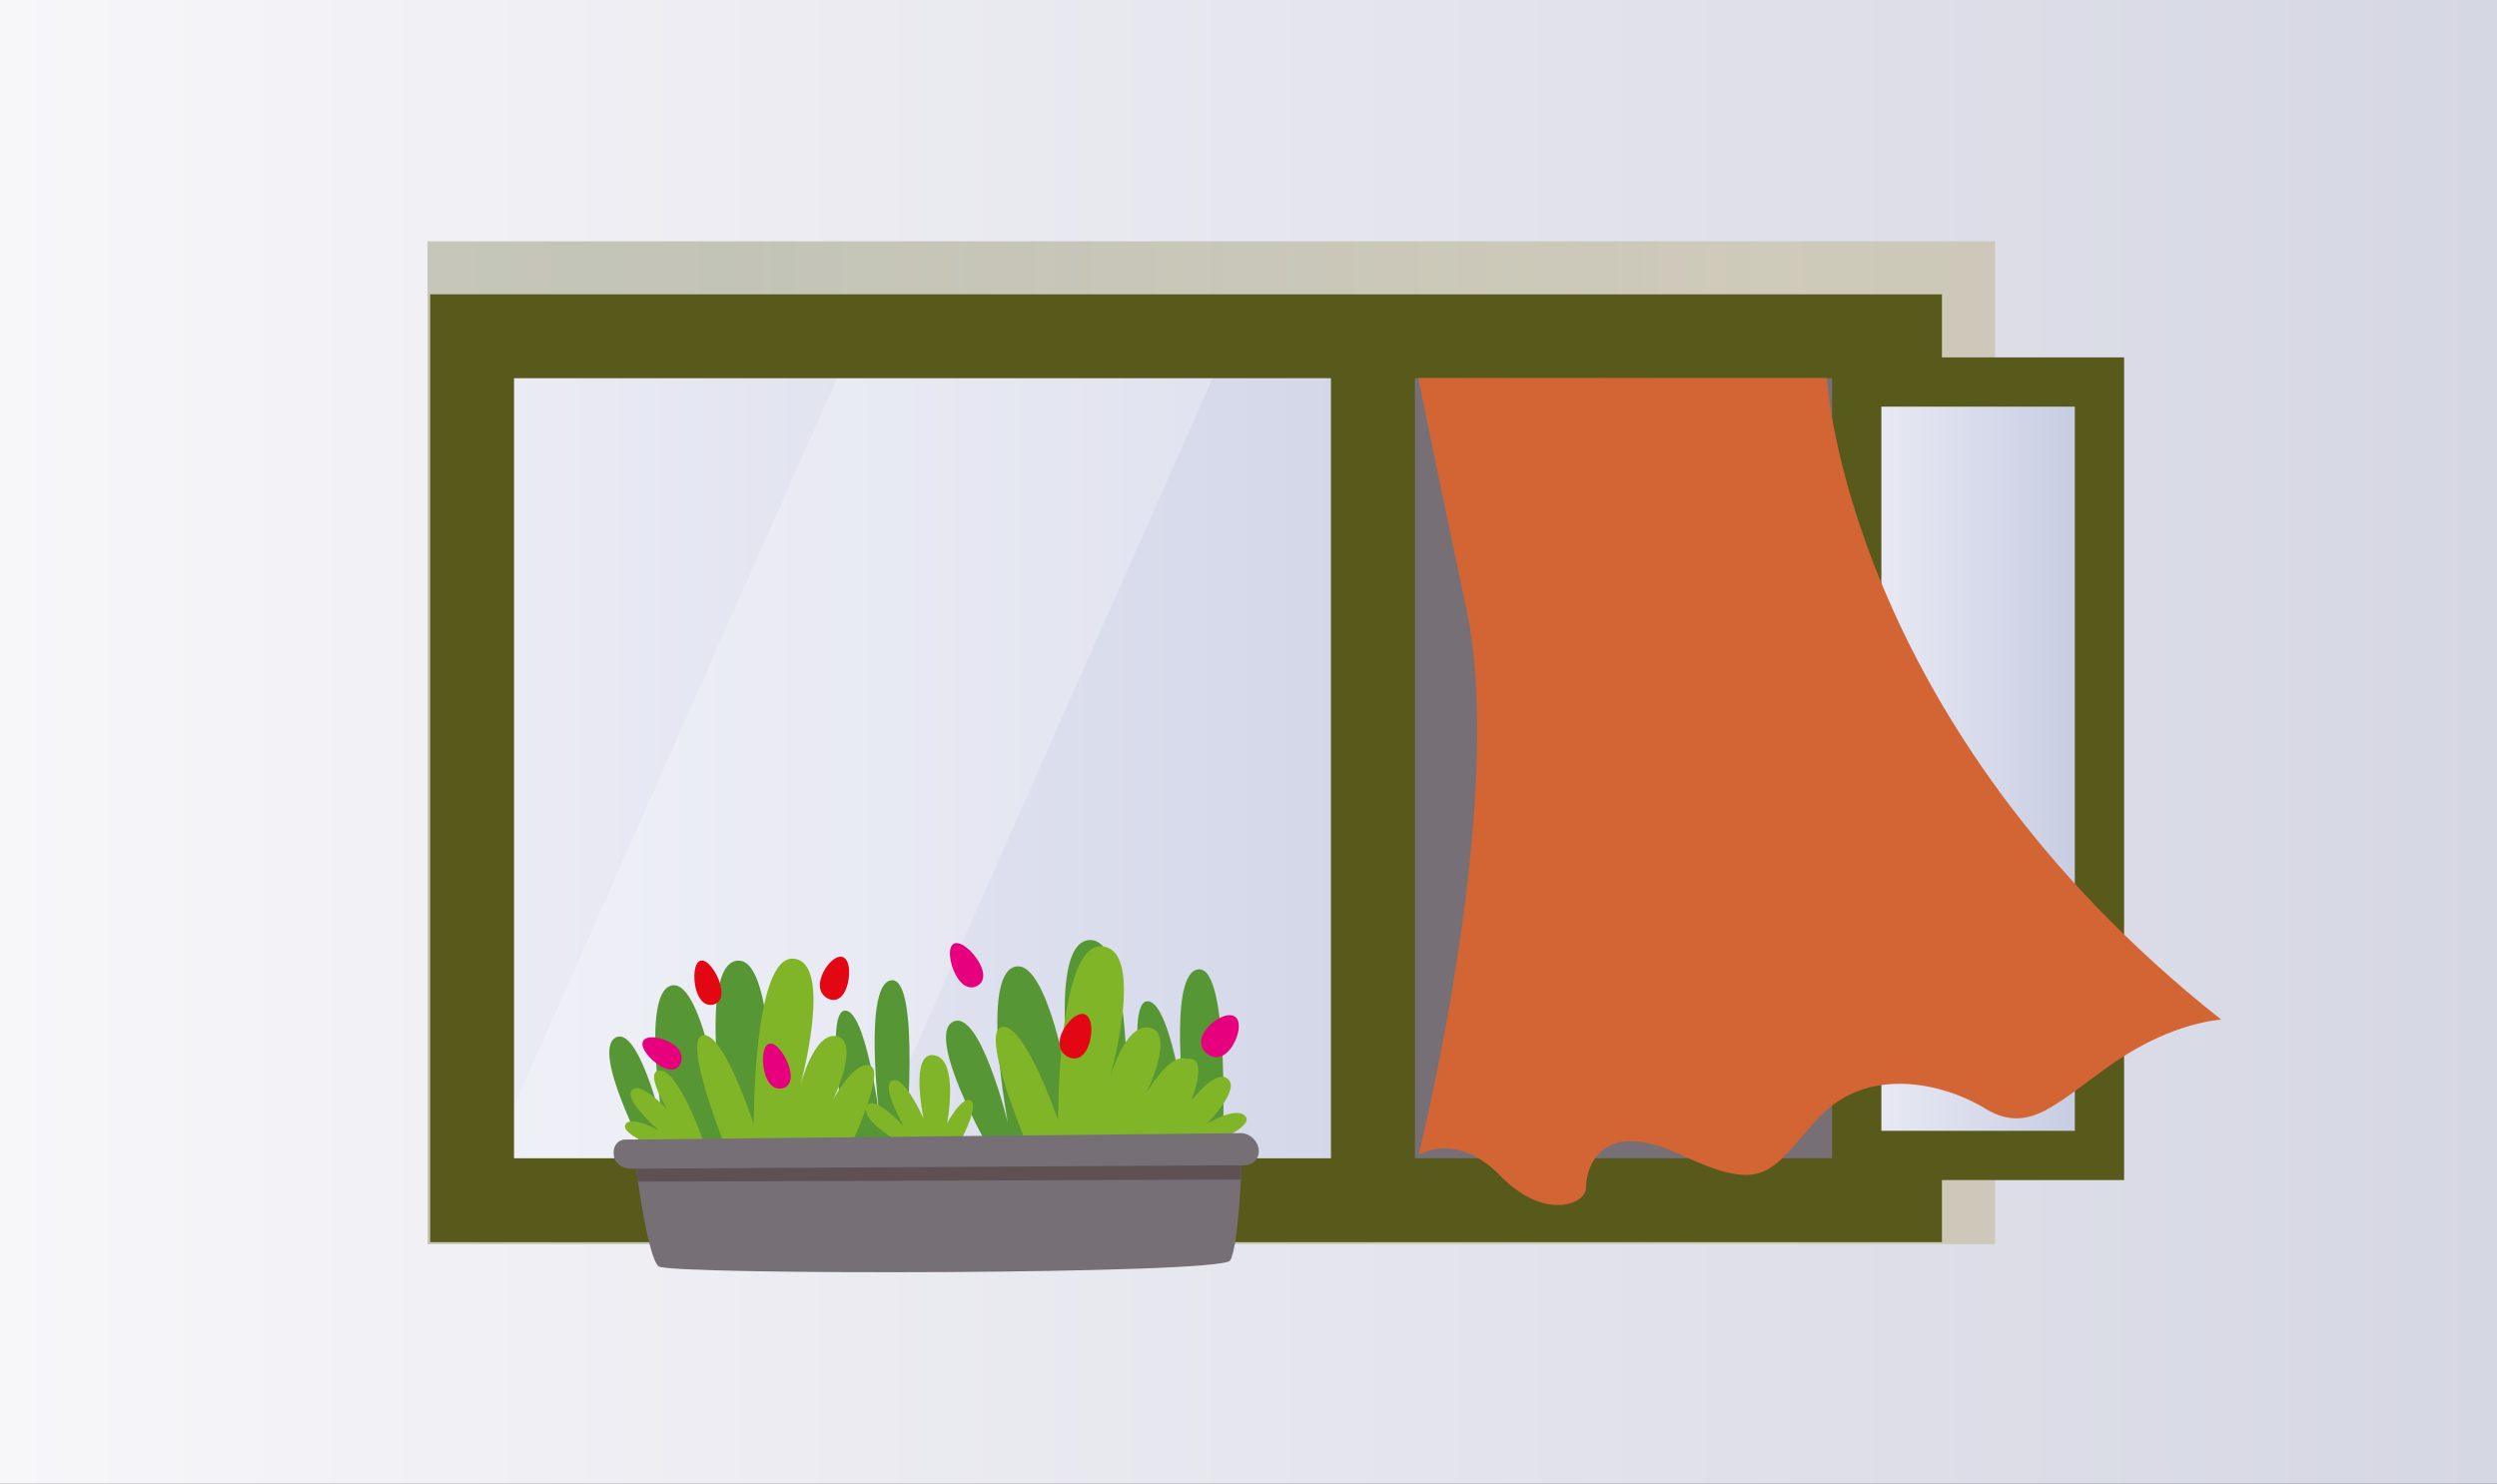 <svg xmlns="http://www.w3.org/2000/svg" xmlns:xlink="http://www.w3.org/1999/xlink" viewBox="0 0 419.71 249.44"><rect x="0" y="0" width="419.71" height="249.44" fill="#333333" stroke="none"/><defs><style> .cls-1, .cls-2, .cls-3, .cls-4, .cls-5 { fill: none; } .cls-2, .cls-6 { stroke-width: 14.11px; } .cls-2, .cls-6, .cls-7, .cls-4 { stroke-miterlimit: 10; } .cls-2, .cls-7 { stroke: #575a1b; } .cls-3 { isolation: isolate; } .cls-6 { fill: url(#Lila_invierno_2); stroke: #fff; } .cls-8 { fill: #e6007e; } .cls-9, .cls-10 { fill: #d36433; } .cls-11 { fill: #e30613; } .cls-12 { fill: #81b528; } .cls-13 { fill: #569634; } .cls-14 { fill: #767076; } .cls-15 { fill: #5e5053; } .cls-7 { fill: url(#Lila_invierno_2-2); stroke-width: 8.28px; } .cls-10 { opacity: .22; } .cls-10, .cls-4 { mix-blend-mode: multiply; } .cls-16 { fill: url(#Gris_invierno); } .cls-4 { opacity: .28; stroke: url(#Nieuwe_verloopstaal_2); stroke-width: 14.09px; } .cls-5 { clip-path: url(#clippath); } .cls-17 { fill: #fff; opacity: .24; } </style><linearGradient id="Gris_invierno" data-name="Gris invierno" x1="0" y1="124.72" x2="419.71" y2="124.72" gradientUnits="userSpaceOnUse"><stop offset="0" stop-color="#f7f6f9"></stop><stop offset=".5" stop-color="#e6e6ee"></stop><stop offset="1" stop-color="#d5d7e3"></stop></linearGradient><linearGradient id="Lila_invierno_2" data-name="Lila invierno 2" x1="79.35" y1="129.14" x2="319.36" y2="129.14" gradientUnits="userSpaceOnUse"><stop offset="0" stop-color="#ebecf5"></stop><stop offset=".5" stop-color="#d8dbeb"></stop><stop offset="1" stop-color="#c3c9df"></stop></linearGradient><linearGradient id="Nieuwe_verloopstaal_2" data-name="Nieuwe verloopstaal 2" x1="71.86" y1="124.87" x2="335.34" y2="124.87" gradientUnits="userSpaceOnUse"><stop offset=".2" stop-color="#575a1f"></stop><stop offset=".86" stop-color="#a4923f"></stop></linearGradient><linearGradient id="Lila_invierno_2-2" data-name="Lila invierno 2" x1="312.09" y1="129.23" x2="352.89" y2="129.23" xlink:href="#Lila_invierno_2"></linearGradient><clipPath id="clippath"><path class="cls-1" d="m206.76,211.91c-1.48,2.38-94.15,2.46-96.05.98-1.9-1.48-3.88-17.19-3.88-17.19l101.92-1s-.5,14.83-1.99,17.22Z"></path></clipPath></defs><g class="cls-3"><g id="Layer_2" data-name="Layer 2"><g id="Laag_1" data-name="Laag 1"><g><rect class="cls-16" width="419.71" height="249.44"></rect><g><rect class="cls-6" x="79.35" y="56.53" width="240.01" height="145.24"></rect><polygon class="cls-17" points="142.48 201.76 79.35 201.76 143.9 56.37 207.04 56.37 142.48 201.76"></polygon><rect class="cls-14" x="230.77" y="56.37" width="88.59" height="145.39"></rect><line class="cls-2" x1="230.77" y1="201.76" x2="230.77" y2="56.37"></line><rect class="cls-4" x="78.9" y="47.61" width="249.39" height="154.51"></rect><rect class="cls-2" x="79.35" y="56.53" width="240.01" height="145.24"></rect><rect class="cls-7" x="312.09" y="64.22" width="40.8" height="130.02"></rect><g><path class="cls-9" d="m307.07,63.55s3.13,57.85,66.28,107.86c0,0-8.04.37-17.8,7.09-9.76,6.72-14.35,12.4-21.82,7.88-7.46-4.52-20.09-7.16-28.13,1.62-8.04,8.79-8.61,12.89-22.96,6.17-14.35-6.72-16.07,2.99-16.07,5.6s-6.89,5.55-14.35-2.08-13.78-3.52-13.78-3.52c0,0,14.93-59.34,8.04-91.81-6.89-32.47-8.04-38.81-8.04-38.81h68.63Z"></path><path class="cls-10" d="m278.18,63.55s14.25,39.87,48.28,75.71c17.21,18.13-4.67,5.71-10.17,0-6.42-6.67-33.48-35.46-47.02-75.71h8.9Z"></path><path class="cls-10" d="m293.5,118.47c1.78.69,21.38,31.59,37.04,50.94l13.74,16.97s-4.97,3.56-10.55,0c-6.03-3.86-40.23-67.91-40.23-67.91Z"></path><path class="cls-10" d="m301.12,193.09c-4.49,4.98-7.32,6.3-18.48,1.08-7.98-30.16-6.47-32.47-13.36-64.94-2.44-11.52-1.16-11.4,0-12.63,2.12-2.24,8.6,16.71,13.17,29.48,7.02,19.63,11.05,27.21,18.67,47.01Z"></path><path class="cls-10" d="m266.56,199.77c0,2.61-6.89,5.55-14.35-2.08,9.3-30.55,3.56-71.37,7.18-61.65s7.18,61.12,7.18,63.73Z"></path><path class="cls-10" d="m246.06,63.55s6.98,30.2,8.47,42.59c1.5,12.4,5.72,8.34,4.85,0-.87-8.34-6.6-42.59-6.6-42.59h-6.72Z"></path></g><g><path class="cls-13" d="m108.59,194.04s-9.19-17.32-5.15-19.59c4.07-2.28,8.29,16.12,8.29,16.12,0,0-4.26-23.72,1.17-24.9,5.48-1.19,8.95,24.56,8.95,24.56,0,0-4.62-27.81,1.97-28.72,6.67-.92,5.8,27.85,5.8,27.85l-.39,4.51-20.64.17Z"></path><path class="cls-13" d="m165.91,192.48s-10.27-18.29-5.76-20.69c4.54-2.43,9.27,17.02,9.27,17.02,0,0-4.77-25.06,1.29-26.32s10.02,25.95,10.02,25.95c0,0-5.18-29.41,2.19-30.39,7.47-.99,6.5,29.45,6.5,29.45l-.43,4.77-23.08.21Z"></path><path class="cls-13" d="m142.31,192.69s-3.88-22.46-.34-22.79c3.56-.34,5.86,17.88,5.86,17.88,0,0-2.83-22.59,2.04-22.99,4.91-.4,2.34,27.81,2.34,27.81l-9.89.09Z"></path><path class="cls-12" d="m121.96,192.88s-7.27-17.97-3.86-18.83c3.44-.87,8.59,14.92,8.59,14.92,0,0-.11-28.31,6.67-27.81,6.87.51,1.13,21.47,1.13,21.47,0,0,2.32-9.32,6.21-8.42,3.92.91-.61,10.55-.61,10.55,0,0,3.52-6.61,6.2-5.58,2.69,1.03-3.84,14.6-3.84,14.6l-20.48-.89Z"></path><path class="cls-12" d="m118.62,192.91s-4.77-14.11-8.12-12.88c-1.9.69,1.65,6.44,1.65,6.44,0,0-4.41-4.64-5.83-3.31-1.75,1.64,4.46,6.89,4.46,6.89,0,0-4.77-2.65-5.65-1.01-.88,1.63,5.6,3.96,5.6,3.96l7.89-.07Z"></path><path class="cls-12" d="m161.08,192.52s3.59-6.46,2.14-7.47-4.02,3.77-4.02,3.77c0,0,2.06-10.72-2.17-11.42-4.2-.7-1.8,10.62-1.8,10.62,0,0-3.19-7.21-5.24-6.38s1.91,7.67,1.91,7.67c0,0-5.31-5.76-6.27-3.22-.96,2.53,6.57,6.5,6.57,6.5l8.88-.08Z"></path><path class="cls-13" d="m193.17,192.23s-4.28-23.55-.38-23.9,6.45,18.75,6.45,18.75c0,0-3.12-23.7,2.24-24.13,5.41-.43,4.01,30.31,4.01,30.31l-12.32-1.03Z"></path><path class="cls-12" d="m194.46,192.21s1.64-15.32,5.91-14.17c2.45.66-.15,7.04-.15,7.04,0,0,3.93-5.22,6.01-3.83,2.59,1.73-3.4,7.67-3.4,7.67,0,0,4.97-3.05,6.5-1.27s-5.62,4.48-5.62,4.48l-9.26.08Z"></path><path class="cls-12" d="m172.63,192.41s-8.02-18.86-4.25-19.76c3.79-.91,9.47,15.65,9.47,15.65,0,0-.13-29.73,7.34-29.21,7.58.52,1.26,22.54,1.26,22.54,0,0,2.55-9.79,6.85-8.85,4.33.95-.67,11.09-.67,11.09,0,0,3.89-6.95,6.84-5.87s-4.23,15.34-4.23,15.34l-22.59-.92Z"></path><path class="cls-8" d="m111.07,179.25c1.77,1,2.92.55,3.36-.56s0-2.45-1.76-3.44-4.19-1.25-4.62-.15,1.27,3.15,3.03,4.14Z"></path><path class="cls-8" d="m128.54,180.41c.59,2.07,1.78,2.8,2.93,2.56s1.81-1.37,1.22-3.46c-.59-2.08-2.22-4.31-3.36-4.06s-1.37,2.88-.78,4.95Z"></path><path class="cls-11" d="m117.01,166.4c.58,2.04,1.74,2.75,2.86,2.49s1.77-1.38,1.19-3.43c-.58-2.05-2.17-4.23-3.28-3.97s-1.34,2.87-.77,4.91Z"></path><path class="cls-11" d="m138.13,164.05c-.73,1.9-.13,3.22,1,3.8s2.39.2,3.12-1.71c.73-1.91.67-4.62-.48-5.2s-2.92,1.2-3.65,3.1Z"></path><path class="cls-8" d="m160.66,163.92c1.07,1.97,2.44,2.4,3.54,1.85s1.52-1.9.44-3.87c-1.07-1.97-3.22-3.82-4.31-3.26s-.73,3.32.33,5.29Z"></path><path class="cls-11" d="m178.46,173.69c-.81,1.95-.19,3.34,1.03,3.97s2.58.27,3.4-1.69c.82-1.96.78-4.78-.44-5.4s-3.17,1.17-3.99,3.13Z"></path><path class="cls-8" d="m202.74,173.04c-1.31,1.7-.98,3.2.14,4.1s2.63.87,3.94-.83c1.32-1.71,1.95-4.46.82-5.36-1.13-.9-3.59.38-4.9,2.09Z"></path><path class="cls-14" d="m206.76,211.91c-1.48,2.38-94.15,2.46-96.05.98-1.9-1.48-3.88-17.19-3.88-17.19l101.92-1s-.5,14.83-1.99,17.22Z"></path><g class="cls-5"><polygon class="cls-15" points="213.84 198.28 103.58 198.66 103.2 195.4 213.37 194.66 213.84 198.28"></polygon></g><path class="cls-14" d="m209.2,195.89l-102.09.58-1.46-.02c-1.09-.16-2.45-.8-2.49-2.42h0c-.16-1.34.7-2.45,1.92-2.46h1.3s102.12-1.08,102.12-1.08c1.5-.02,2.87,1.18,3.06,2.68h0c.19,1.5-.86,2.72-2.36,2.72Z"></path></g></g></g></g></g></g></svg>